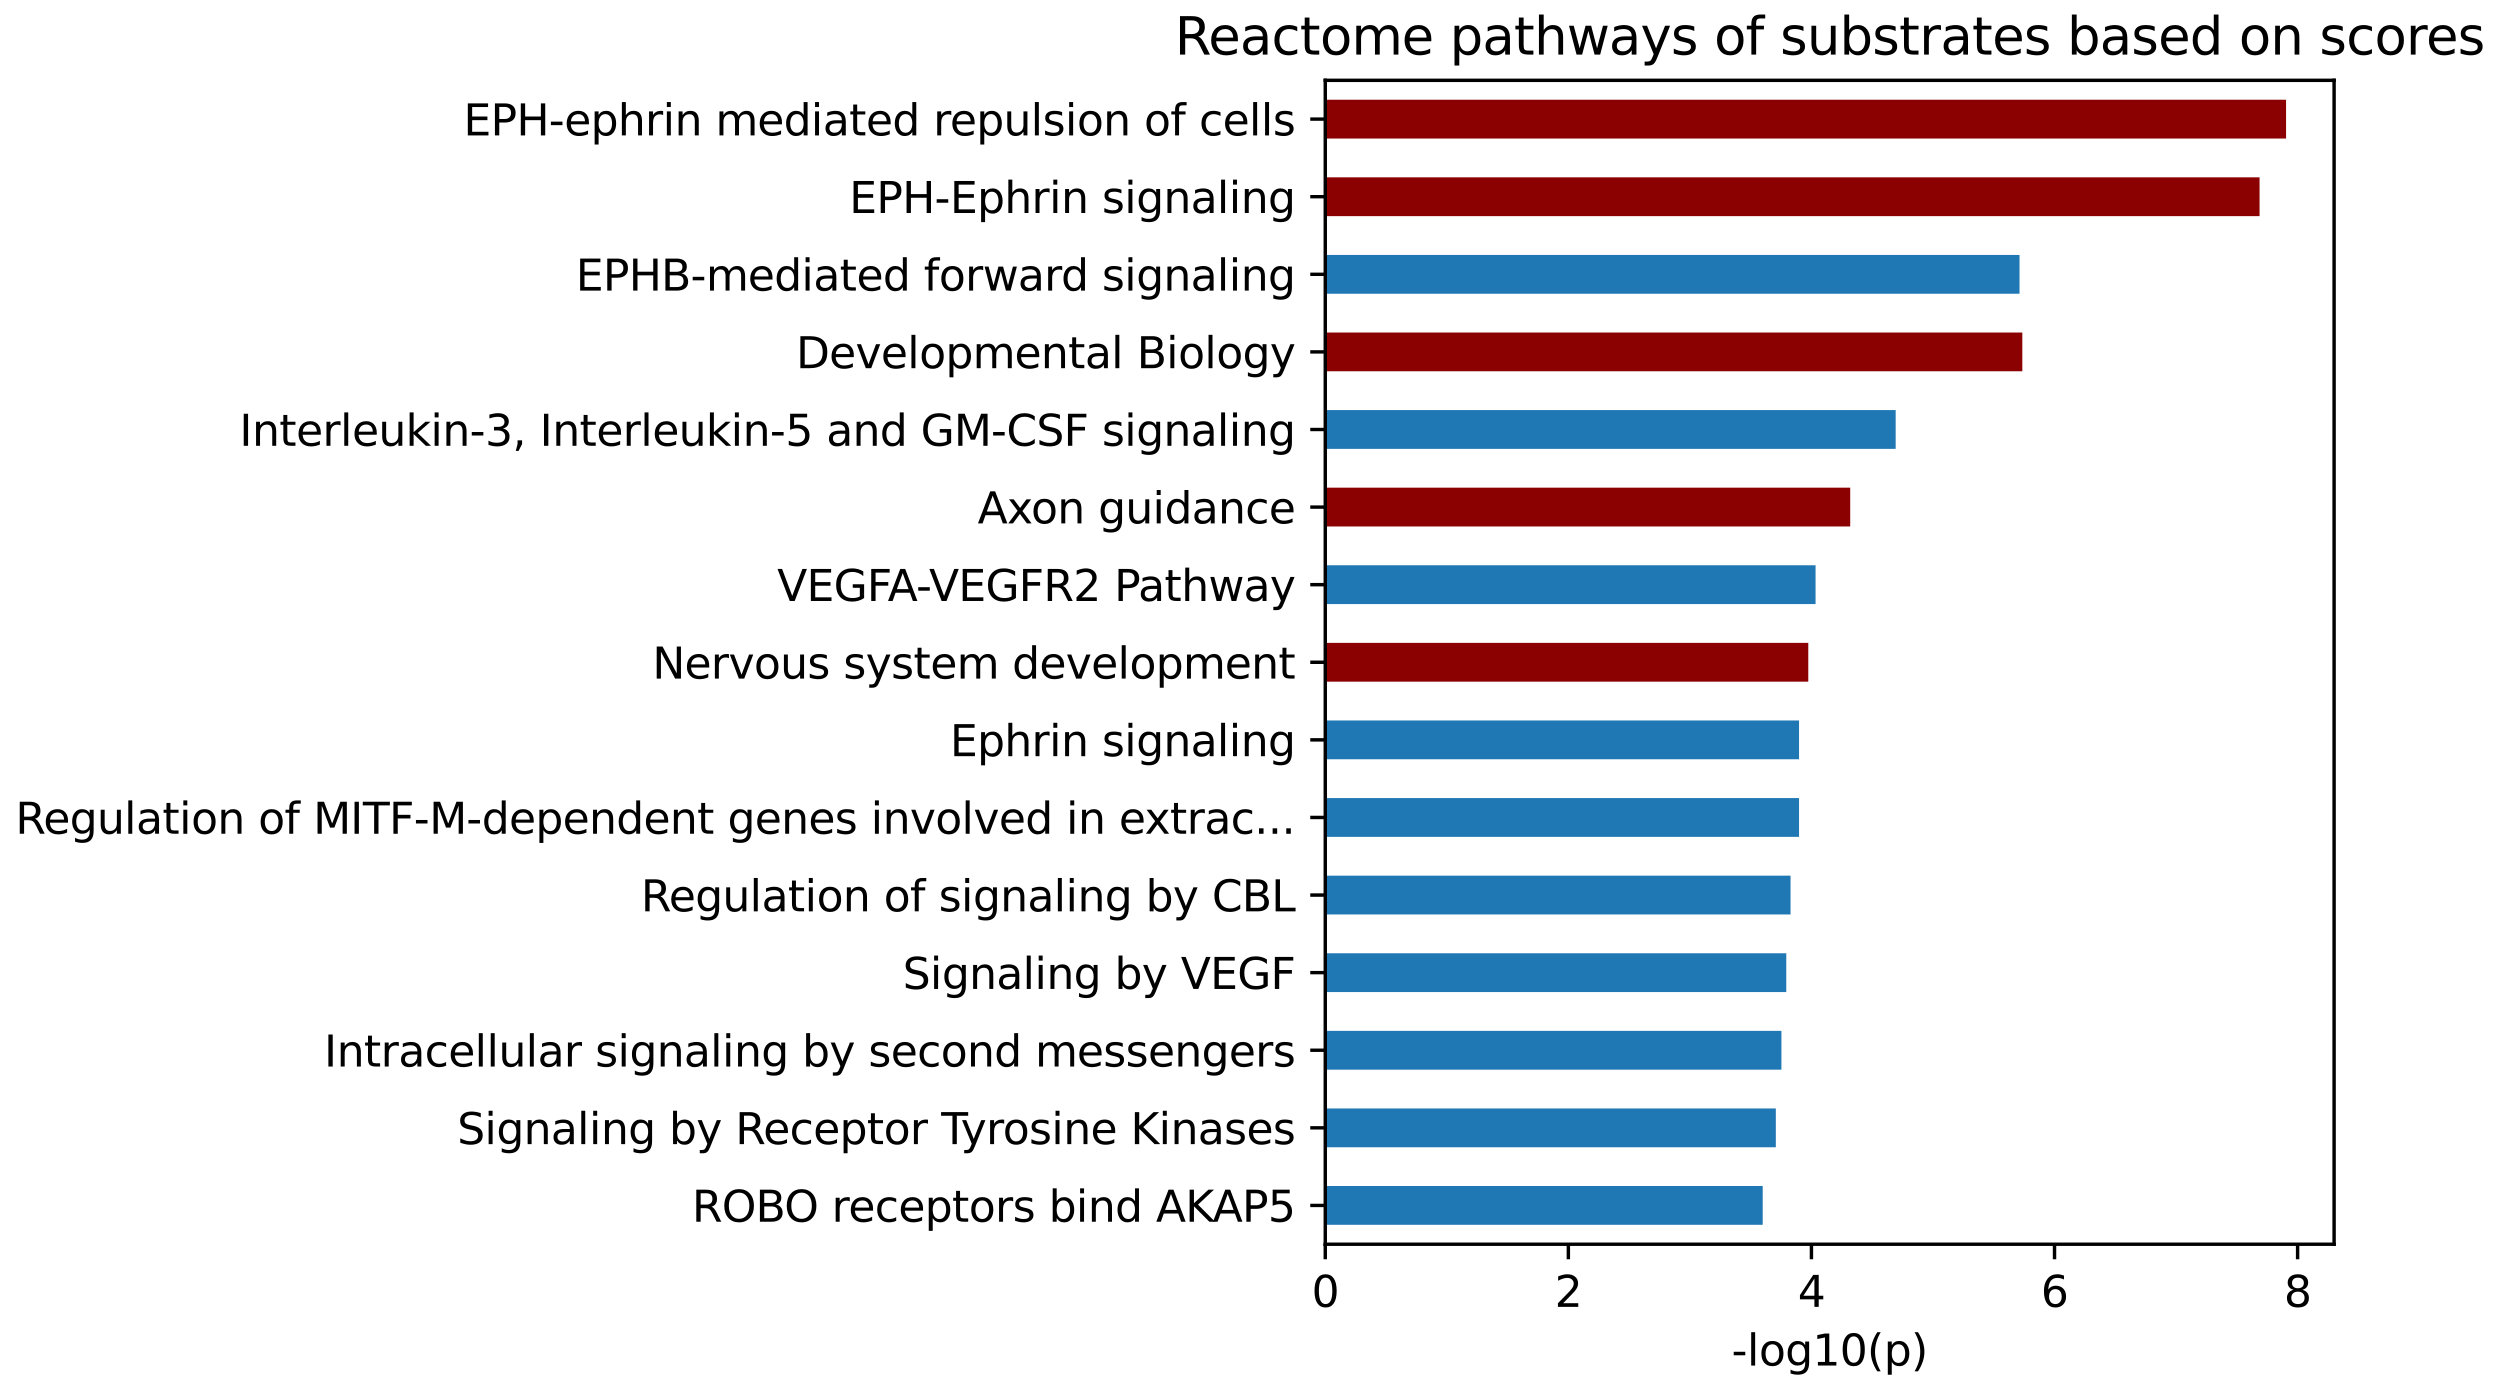 <?xml version="1.0" encoding="utf-8" standalone="no"?>
<!DOCTYPE svg PUBLIC "-//W3C//DTD SVG 1.1//EN"
  "http://www.w3.org/Graphics/SVG/1.1/DTD/svg11.dtd">
<svg xmlns:xlink="http://www.w3.org/1999/xlink" width="582.607pt" height="323.914pt" viewBox="0 0 582.607 323.914" xmlns="http://www.w3.org/2000/svg" version="1.1">
 <defs>
  <style type="text/css">*{stroke-linejoin: round; stroke-linecap: butt}</style>
 </defs>
 <g id="figure_1">
  <g id="patch_1">
   <path d="M 0 323.914 
L 582.607 323.914 
L 582.607 0 
L 0 0 
L 0 323.914 
z
" style="fill: none"/>
  </g>
  <g id="axes_1">
   <g id="patch_2">
    <path d="M 308.845 289.958 
L 543.945 289.958 
L 543.945 18.718 
L 308.845 18.718 
L 308.845 289.958 
z
" style="fill: none"/>
   </g>
   <g id="patch_3">
    <path d="M 308.845 285.437 
L 410.785 285.437 
L 410.785 276.396 
L 308.845 276.396 
z
" clip-path="url(#p0fbd943c97)" style="fill: #1f77b4"/>
   </g>
   <g id="patch_4">
    <path d="M 308.845 267.355 
L 413.844 267.355 
L 413.844 258.313 
L 308.845 258.313 
z
" clip-path="url(#p0fbd943c97)" style="fill: #1f77b4"/>
   </g>
   <g id="patch_5">
    <path d="M 308.845 249.272 
L 415.147 249.272 
L 415.147 240.231 
L 308.845 240.231 
z
" clip-path="url(#p0fbd943c97)" style="fill: #1f77b4"/>
   </g>
   <g id="patch_6">
    <path d="M 308.845 231.189 
L 416.28 231.189 
L 416.28 222.148 
L 308.845 222.148 
z
" clip-path="url(#p0fbd943c97)" style="fill: #1f77b4"/>
   </g>
   <g id="patch_7">
    <path d="M 308.845 213.107 
L 417.271 213.107 
L 417.271 204.065 
L 308.845 204.065 
z
" clip-path="url(#p0fbd943c97)" style="fill: #1f77b4"/>
   </g>
   <g id="patch_8">
    <path d="M 308.845 195.024 
L 419.254 195.024 
L 419.254 185.983 
L 308.845 185.983 
z
" clip-path="url(#p0fbd943c97)" style="fill: #1f77b4"/>
   </g>
   <g id="patch_9">
    <path d="M 308.845 176.941 
L 419.254 176.941 
L 419.254 167.9 
L 308.845 167.9 
z
" clip-path="url(#p0fbd943c97)" style="fill: #1f77b4"/>
   </g>
   <g id="patch_10">
    <path d="M 308.845 158.859 
L 421.407 158.859 
L 421.407 149.817 
L 308.845 149.817 
z
" clip-path="url(#p0fbd943c97)" style="fill: #8b0000"/>
   </g>
   <g id="patch_11">
    <path d="M 308.845 140.776 
L 423.106 140.776 
L 423.106 131.735 
L 308.845 131.735 
z
" clip-path="url(#p0fbd943c97)" style="fill: #1f77b4"/>
   </g>
   <g id="patch_12">
    <path d="M 308.845 122.693 
L 431.179 122.693 
L 431.179 113.652 
L 308.845 113.652 
z
" clip-path="url(#p0fbd943c97)" style="fill: #8b0000"/>
   </g>
   <g id="patch_13">
    <path d="M 308.845 104.611 
L 441.772 104.611 
L 441.772 95.569 
L 308.845 95.569 
z
" clip-path="url(#p0fbd943c97)" style="fill: #1f77b4"/>
   </g>
   <g id="patch_14">
    <path d="M 308.845 86.528 
L 471.286 86.528 
L 471.286 77.487 
L 308.845 77.487 
z
" clip-path="url(#p0fbd943c97)" style="fill: #8b0000"/>
   </g>
   <g id="patch_15">
    <path d="M 308.845 68.445 
L 470.635 68.445 
L 470.635 59.404 
L 308.845 59.404 
z
" clip-path="url(#p0fbd943c97)" style="fill: #1f77b4"/>
   </g>
   <g id="patch_16">
    <path d="M 308.845 50.363 
L 526.575 50.363 
L 526.575 41.321 
L 308.845 41.321 
z
" clip-path="url(#p0fbd943c97)" style="fill: #8b0000"/>
   </g>
   <g id="patch_17">
    <path d="M 308.845 32.28 
L 532.75 32.28 
L 532.75 23.239 
L 308.845 23.239 
z
" clip-path="url(#p0fbd943c97)" style="fill: #8b0000"/>
   </g>
   <g id="matplotlib.axis_1">
    <g id="xtick_1">
     <g id="line2d_1">
      <defs>
       <path id="m8c24658843" d="M 0 0 
L 0 3.5 
" style="stroke: #000000; stroke-width: 0.8"/>
      </defs>
      <g>
       <use xlink:href="#m8c24658843" x="308.845" y="289.958" style="stroke: #000000; stroke-width: 0.8"/>
      </g>
     </g>
     <g id="text_1">
      <!-- 0 -->
      <g transform="translate(305.664 304.557) scale(0.1 -0.1)">
       <defs>
        <path id="DejaVuSans-30" d="M 2034 4250 
Q 1547 4250 1301 3770 
Q 1056 3291 1056 2328 
Q 1056 1369 1301 889 
Q 1547 409 2034 409 
Q 2525 409 2770 889 
Q 3016 1369 3016 2328 
Q 3016 3291 2770 3770 
Q 2525 4250 2034 4250 
z
M 2034 4750 
Q 2819 4750 3233 4129 
Q 3647 3509 3647 2328 
Q 3647 1150 3233 529 
Q 2819 -91 2034 -91 
Q 1250 -91 836 529 
Q 422 1150 422 2328 
Q 422 3509 836 4129 
Q 1250 4750 2034 4750 
z
" transform="scale(0.016)"/>
       </defs>
       <use xlink:href="#DejaVuSans-30"/>
      </g>
     </g>
    </g>
    <g id="xtick_2">
     <g id="line2d_2">
      <g>
       <use xlink:href="#m8c24658843" x="365.494" y="289.958" style="stroke: #000000; stroke-width: 0.8"/>
      </g>
     </g>
     <g id="text_2">
      <!-- 2 -->
      <g transform="translate(362.313 304.557) scale(0.1 -0.1)">
       <defs>
        <path id="DejaVuSans-32" d="M 1228 531 
L 3431 531 
L 3431 0 
L 469 0 
L 469 531 
Q 828 903 1448 1529 
Q 2069 2156 2228 2338 
Q 2531 2678 2651 2914 
Q 2772 3150 2772 3378 
Q 2772 3750 2511 3984 
Q 2250 4219 1831 4219 
Q 1534 4219 1204 4116 
Q 875 4013 500 3803 
L 500 4441 
Q 881 4594 1212 4672 
Q 1544 4750 1819 4750 
Q 2544 4750 2975 4387 
Q 3406 4025 3406 3419 
Q 3406 3131 3298 2873 
Q 3191 2616 2906 2266 
Q 2828 2175 2409 1742 
Q 1991 1309 1228 531 
z
" transform="scale(0.016)"/>
       </defs>
       <use xlink:href="#DejaVuSans-32"/>
      </g>
     </g>
    </g>
    <g id="xtick_3">
     <g id="line2d_3">
      <g>
       <use xlink:href="#m8c24658843" x="422.143" y="289.958" style="stroke: #000000; stroke-width: 0.8"/>
      </g>
     </g>
     <g id="text_3">
      <!-- 4 -->
      <g transform="translate(418.962 304.557) scale(0.1 -0.1)">
       <defs>
        <path id="DejaVuSans-34" d="M 2419 4116 
L 825 1625 
L 2419 1625 
L 2419 4116 
z
M 2253 4666 
L 3047 4666 
L 3047 1625 
L 3713 1625 
L 3713 1100 
L 3047 1100 
L 3047 0 
L 2419 0 
L 2419 1100 
L 313 1100 
L 313 1709 
L 2253 4666 
z
" transform="scale(0.016)"/>
       </defs>
       <use xlink:href="#DejaVuSans-34"/>
      </g>
     </g>
    </g>
    <g id="xtick_4">
     <g id="line2d_4">
      <g>
       <use xlink:href="#m8c24658843" x="478.792" y="289.958" style="stroke: #000000; stroke-width: 0.8"/>
      </g>
     </g>
     <g id="text_4">
      <!-- 6 -->
      <g transform="translate(475.611 304.557) scale(0.1 -0.1)">
       <defs>
        <path id="DejaVuSans-36" d="M 2113 2584 
Q 1688 2584 1439 2293 
Q 1191 2003 1191 1497 
Q 1191 994 1439 701 
Q 1688 409 2113 409 
Q 2538 409 2786 701 
Q 3034 994 3034 1497 
Q 3034 2003 2786 2293 
Q 2538 2584 2113 2584 
z
M 3366 4563 
L 3366 3988 
Q 3128 4100 2886 4159 
Q 2644 4219 2406 4219 
Q 1781 4219 1451 3797 
Q 1122 3375 1075 2522 
Q 1259 2794 1537 2939 
Q 1816 3084 2150 3084 
Q 2853 3084 3261 2657 
Q 3669 2231 3669 1497 
Q 3669 778 3244 343 
Q 2819 -91 2113 -91 
Q 1303 -91 875 529 
Q 447 1150 447 2328 
Q 447 3434 972 4092 
Q 1497 4750 2381 4750 
Q 2619 4750 2861 4703 
Q 3103 4656 3366 4563 
z
" transform="scale(0.016)"/>
       </defs>
       <use xlink:href="#DejaVuSans-36"/>
      </g>
     </g>
    </g>
    <g id="xtick_5">
     <g id="line2d_5">
      <g>
       <use xlink:href="#m8c24658843" x="535.441" y="289.958" style="stroke: #000000; stroke-width: 0.8"/>
      </g>
     </g>
     <g id="text_5">
      <!-- 8 -->
      <g transform="translate(532.26 304.557) scale(0.1 -0.1)">
       <defs>
        <path id="DejaVuSans-38" d="M 2034 2216 
Q 1584 2216 1326 1975 
Q 1069 1734 1069 1313 
Q 1069 891 1326 650 
Q 1584 409 2034 409 
Q 2484 409 2743 651 
Q 3003 894 3003 1313 
Q 3003 1734 2745 1975 
Q 2488 2216 2034 2216 
z
M 1403 2484 
Q 997 2584 770 2862 
Q 544 3141 544 3541 
Q 544 4100 942 4425 
Q 1341 4750 2034 4750 
Q 2731 4750 3128 4425 
Q 3525 4100 3525 3541 
Q 3525 3141 3298 2862 
Q 3072 2584 2669 2484 
Q 3125 2378 3379 2068 
Q 3634 1759 3634 1313 
Q 3634 634 3220 271 
Q 2806 -91 2034 -91 
Q 1263 -91 848 271 
Q 434 634 434 1313 
Q 434 1759 690 2068 
Q 947 2378 1403 2484 
z
M 1172 3481 
Q 1172 3119 1398 2916 
Q 1625 2713 2034 2713 
Q 2441 2713 2670 2916 
Q 2900 3119 2900 3481 
Q 2900 3844 2670 4047 
Q 2441 4250 2034 4250 
Q 1625 4250 1398 4047 
Q 1172 3844 1172 3481 
z
" transform="scale(0.016)"/>
       </defs>
       <use xlink:href="#DejaVuSans-38"/>
      </g>
     </g>
    </g>
    <g id="text_6">
     <!-- -log10(p) -->
     <g transform="translate(403.53 318.235) scale(0.1 -0.1)">
      <defs>
       <path id="DejaVuSans-2d" d="M 313 2009 
L 1997 2009 
L 1997 1497 
L 313 1497 
L 313 2009 
z
" transform="scale(0.016)"/>
       <path id="DejaVuSans-6c" d="M 603 4863 
L 1178 4863 
L 1178 0 
L 603 0 
L 603 4863 
z
" transform="scale(0.016)"/>
       <path id="DejaVuSans-6f" d="M 1959 3097 
Q 1497 3097 1228 2736 
Q 959 2375 959 1747 
Q 959 1119 1226 758 
Q 1494 397 1959 397 
Q 2419 397 2687 759 
Q 2956 1122 2956 1747 
Q 2956 2369 2687 2733 
Q 2419 3097 1959 3097 
z
M 1959 3584 
Q 2709 3584 3137 3096 
Q 3566 2609 3566 1747 
Q 3566 888 3137 398 
Q 2709 -91 1959 -91 
Q 1206 -91 779 398 
Q 353 888 353 1747 
Q 353 2609 779 3096 
Q 1206 3584 1959 3584 
z
" transform="scale(0.016)"/>
       <path id="DejaVuSans-67" d="M 2906 1791 
Q 2906 2416 2648 2759 
Q 2391 3103 1925 3103 
Q 1463 3103 1205 2759 
Q 947 2416 947 1791 
Q 947 1169 1205 825 
Q 1463 481 1925 481 
Q 2391 481 2648 825 
Q 2906 1169 2906 1791 
z
M 3481 434 
Q 3481 -459 3084 -895 
Q 2688 -1331 1869 -1331 
Q 1566 -1331 1297 -1286 
Q 1028 -1241 775 -1147 
L 775 -588 
Q 1028 -725 1275 -790 
Q 1522 -856 1778 -856 
Q 2344 -856 2625 -561 
Q 2906 -266 2906 331 
L 2906 616 
Q 2728 306 2450 153 
Q 2172 0 1784 0 
Q 1141 0 747 490 
Q 353 981 353 1791 
Q 353 2603 747 3093 
Q 1141 3584 1784 3584 
Q 2172 3584 2450 3431 
Q 2728 3278 2906 2969 
L 2906 3500 
L 3481 3500 
L 3481 434 
z
" transform="scale(0.016)"/>
       <path id="DejaVuSans-31" d="M 794 531 
L 1825 531 
L 1825 4091 
L 703 3866 
L 703 4441 
L 1819 4666 
L 2450 4666 
L 2450 531 
L 3481 531 
L 3481 0 
L 794 0 
L 794 531 
z
" transform="scale(0.016)"/>
       <path id="DejaVuSans-28" d="M 1984 4856 
Q 1566 4138 1362 3434 
Q 1159 2731 1159 2009 
Q 1159 1288 1364 580 
Q 1569 -128 1984 -844 
L 1484 -844 
Q 1016 -109 783 600 
Q 550 1309 550 2009 
Q 550 2706 781 3412 
Q 1013 4119 1484 4856 
L 1984 4856 
z
" transform="scale(0.016)"/>
       <path id="DejaVuSans-70" d="M 1159 525 
L 1159 -1331 
L 581 -1331 
L 581 3500 
L 1159 3500 
L 1159 2969 
Q 1341 3281 1617 3432 
Q 1894 3584 2278 3584 
Q 2916 3584 3314 3078 
Q 3713 2572 3713 1747 
Q 3713 922 3314 415 
Q 2916 -91 2278 -91 
Q 1894 -91 1617 61 
Q 1341 213 1159 525 
z
M 3116 1747 
Q 3116 2381 2855 2742 
Q 2594 3103 2138 3103 
Q 1681 3103 1420 2742 
Q 1159 2381 1159 1747 
Q 1159 1113 1420 752 
Q 1681 391 2138 391 
Q 2594 391 2855 752 
Q 3116 1113 3116 1747 
z
" transform="scale(0.016)"/>
       <path id="DejaVuSans-29" d="M 513 4856 
L 1013 4856 
Q 1481 4119 1714 3412 
Q 1947 2706 1947 2009 
Q 1947 1309 1714 600 
Q 1481 -109 1013 -844 
L 513 -844 
Q 928 -128 1133 580 
Q 1338 1288 1338 2009 
Q 1338 2731 1133 3434 
Q 928 4138 513 4856 
z
" transform="scale(0.016)"/>
      </defs>
      <use xlink:href="#DejaVuSans-2d"/>
      <use xlink:href="#DejaVuSans-6c" transform="translate(36.084 0)"/>
      <use xlink:href="#DejaVuSans-6f" transform="translate(63.867 0)"/>
      <use xlink:href="#DejaVuSans-67" transform="translate(125.049 0)"/>
      <use xlink:href="#DejaVuSans-31" transform="translate(188.525 0)"/>
      <use xlink:href="#DejaVuSans-30" transform="translate(252.148 0)"/>
      <use xlink:href="#DejaVuSans-28" transform="translate(315.771 0)"/>
      <use xlink:href="#DejaVuSans-70" transform="translate(354.785 0)"/>
      <use xlink:href="#DejaVuSans-29" transform="translate(418.262 0)"/>
     </g>
    </g>
   </g>
   <g id="matplotlib.axis_2">
    <g id="ytick_1">
     <g id="line2d_6">
      <defs>
       <path id="mbedc4cd92b" d="M 0 0 
L -3.5 0 
" style="stroke: #000000; stroke-width: 0.8"/>
      </defs>
      <g>
       <use xlink:href="#mbedc4cd92b" x="308.845" y="280.917" style="stroke: #000000; stroke-width: 0.8"/>
      </g>
     </g>
     <g id="text_7">
      <!-- ROBO receptors bind AKAP5 -->
      <g transform="translate(161.266 284.716) scale(0.1 -0.1)">
       <defs>
        <path id="DejaVuSans-52" d="M 2841 2188 
Q 3044 2119 3236 1894 
Q 3428 1669 3622 1275 
L 4263 0 
L 3584 0 
L 2988 1197 
Q 2756 1666 2539 1819 
Q 2322 1972 1947 1972 
L 1259 1972 
L 1259 0 
L 628 0 
L 628 4666 
L 2053 4666 
Q 2853 4666 3247 4331 
Q 3641 3997 3641 3322 
Q 3641 2881 3436 2590 
Q 3231 2300 2841 2188 
z
M 1259 4147 
L 1259 2491 
L 2053 2491 
Q 2509 2491 2742 2702 
Q 2975 2913 2975 3322 
Q 2975 3731 2742 3939 
Q 2509 4147 2053 4147 
L 1259 4147 
z
" transform="scale(0.016)"/>
        <path id="DejaVuSans-4f" d="M 2522 4238 
Q 1834 4238 1429 3725 
Q 1025 3213 1025 2328 
Q 1025 1447 1429 934 
Q 1834 422 2522 422 
Q 3209 422 3611 934 
Q 4013 1447 4013 2328 
Q 4013 3213 3611 3725 
Q 3209 4238 2522 4238 
z
M 2522 4750 
Q 3503 4750 4090 4092 
Q 4678 3434 4678 2328 
Q 4678 1225 4090 567 
Q 3503 -91 2522 -91 
Q 1538 -91 948 565 
Q 359 1222 359 2328 
Q 359 3434 948 4092 
Q 1538 4750 2522 4750 
z
" transform="scale(0.016)"/>
        <path id="DejaVuSans-42" d="M 1259 2228 
L 1259 519 
L 2272 519 
Q 2781 519 3026 730 
Q 3272 941 3272 1375 
Q 3272 1813 3026 2020 
Q 2781 2228 2272 2228 
L 1259 2228 
z
M 1259 4147 
L 1259 2741 
L 2194 2741 
Q 2656 2741 2882 2914 
Q 3109 3088 3109 3444 
Q 3109 3797 2882 3972 
Q 2656 4147 2194 4147 
L 1259 4147 
z
M 628 4666 
L 2241 4666 
Q 2963 4666 3353 4366 
Q 3744 4066 3744 3513 
Q 3744 3084 3544 2831 
Q 3344 2578 2956 2516 
Q 3422 2416 3680 2098 
Q 3938 1781 3938 1306 
Q 3938 681 3513 340 
Q 3088 0 2303 0 
L 628 0 
L 628 4666 
z
" transform="scale(0.016)"/>
        <path id="DejaVuSans-20" transform="scale(0.016)"/>
        <path id="DejaVuSans-72" d="M 2631 2963 
Q 2534 3019 2420 3045 
Q 2306 3072 2169 3072 
Q 1681 3072 1420 2755 
Q 1159 2438 1159 1844 
L 1159 0 
L 581 0 
L 581 3500 
L 1159 3500 
L 1159 2956 
Q 1341 3275 1631 3429 
Q 1922 3584 2338 3584 
Q 2397 3584 2469 3576 
Q 2541 3569 2628 3553 
L 2631 2963 
z
" transform="scale(0.016)"/>
        <path id="DejaVuSans-65" d="M 3597 1894 
L 3597 1613 
L 953 1613 
Q 991 1019 1311 708 
Q 1631 397 2203 397 
Q 2534 397 2845 478 
Q 3156 559 3463 722 
L 3463 178 
Q 3153 47 2828 -22 
Q 2503 -91 2169 -91 
Q 1331 -91 842 396 
Q 353 884 353 1716 
Q 353 2575 817 3079 
Q 1281 3584 2069 3584 
Q 2775 3584 3186 3129 
Q 3597 2675 3597 1894 
z
M 3022 2063 
Q 3016 2534 2758 2815 
Q 2500 3097 2075 3097 
Q 1594 3097 1305 2825 
Q 1016 2553 972 2059 
L 3022 2063 
z
" transform="scale(0.016)"/>
        <path id="DejaVuSans-63" d="M 3122 3366 
L 3122 2828 
Q 2878 2963 2633 3030 
Q 2388 3097 2138 3097 
Q 1578 3097 1268 2742 
Q 959 2388 959 1747 
Q 959 1106 1268 751 
Q 1578 397 2138 397 
Q 2388 397 2633 464 
Q 2878 531 3122 666 
L 3122 134 
Q 2881 22 2623 -34 
Q 2366 -91 2075 -91 
Q 1284 -91 818 406 
Q 353 903 353 1747 
Q 353 2603 823 3093 
Q 1294 3584 2113 3584 
Q 2378 3584 2631 3529 
Q 2884 3475 3122 3366 
z
" transform="scale(0.016)"/>
        <path id="DejaVuSans-74" d="M 1172 4494 
L 1172 3500 
L 2356 3500 
L 2356 3053 
L 1172 3053 
L 1172 1153 
Q 1172 725 1289 603 
Q 1406 481 1766 481 
L 2356 481 
L 2356 0 
L 1766 0 
Q 1100 0 847 248 
Q 594 497 594 1153 
L 594 3053 
L 172 3053 
L 172 3500 
L 594 3500 
L 594 4494 
L 1172 4494 
z
" transform="scale(0.016)"/>
        <path id="DejaVuSans-73" d="M 2834 3397 
L 2834 2853 
Q 2591 2978 2328 3040 
Q 2066 3103 1784 3103 
Q 1356 3103 1142 2972 
Q 928 2841 928 2578 
Q 928 2378 1081 2264 
Q 1234 2150 1697 2047 
L 1894 2003 
Q 2506 1872 2764 1633 
Q 3022 1394 3022 966 
Q 3022 478 2636 193 
Q 2250 -91 1575 -91 
Q 1294 -91 989 -36 
Q 684 19 347 128 
L 347 722 
Q 666 556 975 473 
Q 1284 391 1588 391 
Q 1994 391 2212 530 
Q 2431 669 2431 922 
Q 2431 1156 2273 1281 
Q 2116 1406 1581 1522 
L 1381 1569 
Q 847 1681 609 1914 
Q 372 2147 372 2553 
Q 372 3047 722 3315 
Q 1072 3584 1716 3584 
Q 2034 3584 2315 3537 
Q 2597 3491 2834 3397 
z
" transform="scale(0.016)"/>
        <path id="DejaVuSans-62" d="M 3116 1747 
Q 3116 2381 2855 2742 
Q 2594 3103 2138 3103 
Q 1681 3103 1420 2742 
Q 1159 2381 1159 1747 
Q 1159 1113 1420 752 
Q 1681 391 2138 391 
Q 2594 391 2855 752 
Q 3116 1113 3116 1747 
z
M 1159 2969 
Q 1341 3281 1617 3432 
Q 1894 3584 2278 3584 
Q 2916 3584 3314 3078 
Q 3713 2572 3713 1747 
Q 3713 922 3314 415 
Q 2916 -91 2278 -91 
Q 1894 -91 1617 61 
Q 1341 213 1159 525 
L 1159 0 
L 581 0 
L 581 4863 
L 1159 4863 
L 1159 2969 
z
" transform="scale(0.016)"/>
        <path id="DejaVuSans-69" d="M 603 3500 
L 1178 3500 
L 1178 0 
L 603 0 
L 603 3500 
z
M 603 4863 
L 1178 4863 
L 1178 4134 
L 603 4134 
L 603 4863 
z
" transform="scale(0.016)"/>
        <path id="DejaVuSans-6e" d="M 3513 2113 
L 3513 0 
L 2938 0 
L 2938 2094 
Q 2938 2591 2744 2837 
Q 2550 3084 2163 3084 
Q 1697 3084 1428 2787 
Q 1159 2491 1159 1978 
L 1159 0 
L 581 0 
L 581 3500 
L 1159 3500 
L 1159 2956 
Q 1366 3272 1645 3428 
Q 1925 3584 2291 3584 
Q 2894 3584 3203 3211 
Q 3513 2838 3513 2113 
z
" transform="scale(0.016)"/>
        <path id="DejaVuSans-64" d="M 2906 2969 
L 2906 4863 
L 3481 4863 
L 3481 0 
L 2906 0 
L 2906 525 
Q 2725 213 2448 61 
Q 2172 -91 1784 -91 
Q 1150 -91 751 415 
Q 353 922 353 1747 
Q 353 2572 751 3078 
Q 1150 3584 1784 3584 
Q 2172 3584 2448 3432 
Q 2725 3281 2906 2969 
z
M 947 1747 
Q 947 1113 1208 752 
Q 1469 391 1925 391 
Q 2381 391 2643 752 
Q 2906 1113 2906 1747 
Q 2906 2381 2643 2742 
Q 2381 3103 1925 3103 
Q 1469 3103 1208 2742 
Q 947 2381 947 1747 
z
" transform="scale(0.016)"/>
        <path id="DejaVuSans-41" d="M 2188 4044 
L 1331 1722 
L 3047 1722 
L 2188 4044 
z
M 1831 4666 
L 2547 4666 
L 4325 0 
L 3669 0 
L 3244 1197 
L 1141 1197 
L 716 0 
L 50 0 
L 1831 4666 
z
" transform="scale(0.016)"/>
        <path id="DejaVuSans-4b" d="M 628 4666 
L 1259 4666 
L 1259 2694 
L 3353 4666 
L 4166 4666 
L 1850 2491 
L 4331 0 
L 3500 0 
L 1259 2247 
L 1259 0 
L 628 0 
L 628 4666 
z
" transform="scale(0.016)"/>
        <path id="DejaVuSans-50" d="M 1259 4147 
L 1259 2394 
L 2053 2394 
Q 2494 2394 2734 2622 
Q 2975 2850 2975 3272 
Q 2975 3691 2734 3919 
Q 2494 4147 2053 4147 
L 1259 4147 
z
M 628 4666 
L 2053 4666 
Q 2838 4666 3239 4311 
Q 3641 3956 3641 3272 
Q 3641 2581 3239 2228 
Q 2838 1875 2053 1875 
L 1259 1875 
L 1259 0 
L 628 0 
L 628 4666 
z
" transform="scale(0.016)"/>
        <path id="DejaVuSans-35" d="M 691 4666 
L 3169 4666 
L 3169 4134 
L 1269 4134 
L 1269 2991 
Q 1406 3038 1543 3061 
Q 1681 3084 1819 3084 
Q 2600 3084 3056 2656 
Q 3513 2228 3513 1497 
Q 3513 744 3044 326 
Q 2575 -91 1722 -91 
Q 1428 -91 1123 -41 
Q 819 9 494 109 
L 494 744 
Q 775 591 1075 516 
Q 1375 441 1709 441 
Q 2250 441 2565 725 
Q 2881 1009 2881 1497 
Q 2881 1984 2565 2268 
Q 2250 2553 1709 2553 
Q 1456 2553 1204 2497 
Q 953 2441 691 2322 
L 691 4666 
z
" transform="scale(0.016)"/>
       </defs>
       <use xlink:href="#DejaVuSans-52"/>
       <use xlink:href="#DejaVuSans-4f" transform="translate(69.482 0)"/>
       <use xlink:href="#DejaVuSans-42" transform="translate(148.193 0)"/>
       <use xlink:href="#DejaVuSans-4f" transform="translate(215.047 0)"/>
       <use xlink:href="#DejaVuSans-20" transform="translate(293.758 0)"/>
       <use xlink:href="#DejaVuSans-72" transform="translate(325.545 0)"/>
       <use xlink:href="#DejaVuSans-65" transform="translate(364.408 0)"/>
       <use xlink:href="#DejaVuSans-63" transform="translate(425.932 0)"/>
       <use xlink:href="#DejaVuSans-65" transform="translate(480.912 0)"/>
       <use xlink:href="#DejaVuSans-70" transform="translate(542.436 0)"/>
       <use xlink:href="#DejaVuSans-74" transform="translate(605.912 0)"/>
       <use xlink:href="#DejaVuSans-6f" transform="translate(645.121 0)"/>
       <use xlink:href="#DejaVuSans-72" transform="translate(706.303 0)"/>
       <use xlink:href="#DejaVuSans-73" transform="translate(747.416 0)"/>
       <use xlink:href="#DejaVuSans-20" transform="translate(799.516 0)"/>
       <use xlink:href="#DejaVuSans-62" transform="translate(831.303 0)"/>
       <use xlink:href="#DejaVuSans-69" transform="translate(894.779 0)"/>
       <use xlink:href="#DejaVuSans-6e" transform="translate(922.562 0)"/>
       <use xlink:href="#DejaVuSans-64" transform="translate(985.941 0)"/>
       <use xlink:href="#DejaVuSans-20" transform="translate(1049.418 0)"/>
       <use xlink:href="#DejaVuSans-41" transform="translate(1081.205 0)"/>
       <use xlink:href="#DejaVuSans-4b" transform="translate(1149.613 0)"/>
       <use xlink:href="#DejaVuSans-41" transform="translate(1213.439 0)"/>
       <use xlink:href="#DejaVuSans-50" transform="translate(1281.848 0)"/>
       <use xlink:href="#DejaVuSans-35" transform="translate(1342.15 0)"/>
      </g>
     </g>
    </g>
    <g id="ytick_2">
     <g id="line2d_7">
      <g>
       <use xlink:href="#mbedc4cd92b" x="308.845" y="262.834" style="stroke: #000000; stroke-width: 0.8"/>
      </g>
     </g>
     <g id="text_8">
      <!-- Signaling by Receptor Tyrosine Kinases -->
      <g transform="translate(106.561 266.633) scale(0.1 -0.1)">
       <defs>
        <path id="DejaVuSans-53" d="M 3425 4513 
L 3425 3897 
Q 3066 4069 2747 4153 
Q 2428 4238 2131 4238 
Q 1616 4238 1336 4038 
Q 1056 3838 1056 3469 
Q 1056 3159 1242 3001 
Q 1428 2844 1947 2747 
L 2328 2669 
Q 3034 2534 3370 2195 
Q 3706 1856 3706 1288 
Q 3706 609 3251 259 
Q 2797 -91 1919 -91 
Q 1588 -91 1214 -16 
Q 841 59 441 206 
L 441 856 
Q 825 641 1194 531 
Q 1563 422 1919 422 
Q 2459 422 2753 634 
Q 3047 847 3047 1241 
Q 3047 1584 2836 1778 
Q 2625 1972 2144 2069 
L 1759 2144 
Q 1053 2284 737 2584 
Q 422 2884 422 3419 
Q 422 4038 858 4394 
Q 1294 4750 2059 4750 
Q 2388 4750 2728 4690 
Q 3069 4631 3425 4513 
z
" transform="scale(0.016)"/>
        <path id="DejaVuSans-61" d="M 2194 1759 
Q 1497 1759 1228 1600 
Q 959 1441 959 1056 
Q 959 750 1161 570 
Q 1363 391 1709 391 
Q 2188 391 2477 730 
Q 2766 1069 2766 1631 
L 2766 1759 
L 2194 1759 
z
M 3341 1997 
L 3341 0 
L 2766 0 
L 2766 531 
Q 2569 213 2275 61 
Q 1981 -91 1556 -91 
Q 1019 -91 701 211 
Q 384 513 384 1019 
Q 384 1609 779 1909 
Q 1175 2209 1959 2209 
L 2766 2209 
L 2766 2266 
Q 2766 2663 2505 2880 
Q 2244 3097 1772 3097 
Q 1472 3097 1187 3025 
Q 903 2953 641 2809 
L 641 3341 
Q 956 3463 1253 3523 
Q 1550 3584 1831 3584 
Q 2591 3584 2966 3190 
Q 3341 2797 3341 1997 
z
" transform="scale(0.016)"/>
        <path id="DejaVuSans-79" d="M 2059 -325 
Q 1816 -950 1584 -1140 
Q 1353 -1331 966 -1331 
L 506 -1331 
L 506 -850 
L 844 -850 
Q 1081 -850 1212 -737 
Q 1344 -625 1503 -206 
L 1606 56 
L 191 3500 
L 800 3500 
L 1894 763 
L 2988 3500 
L 3597 3500 
L 2059 -325 
z
" transform="scale(0.016)"/>
        <path id="DejaVuSans-54" d="M -19 4666 
L 3928 4666 
L 3928 4134 
L 2272 4134 
L 2272 0 
L 1638 0 
L 1638 4134 
L -19 4134 
L -19 4666 
z
" transform="scale(0.016)"/>
       </defs>
       <use xlink:href="#DejaVuSans-53"/>
       <use xlink:href="#DejaVuSans-69" transform="translate(63.477 0)"/>
       <use xlink:href="#DejaVuSans-67" transform="translate(91.26 0)"/>
       <use xlink:href="#DejaVuSans-6e" transform="translate(154.736 0)"/>
       <use xlink:href="#DejaVuSans-61" transform="translate(218.115 0)"/>
       <use xlink:href="#DejaVuSans-6c" transform="translate(279.395 0)"/>
       <use xlink:href="#DejaVuSans-69" transform="translate(307.178 0)"/>
       <use xlink:href="#DejaVuSans-6e" transform="translate(334.961 0)"/>
       <use xlink:href="#DejaVuSans-67" transform="translate(398.34 0)"/>
       <use xlink:href="#DejaVuSans-20" transform="translate(461.816 0)"/>
       <use xlink:href="#DejaVuSans-62" transform="translate(493.604 0)"/>
       <use xlink:href="#DejaVuSans-79" transform="translate(557.08 0)"/>
       <use xlink:href="#DejaVuSans-20" transform="translate(616.26 0)"/>
       <use xlink:href="#DejaVuSans-52" transform="translate(648.047 0)"/>
       <use xlink:href="#DejaVuSans-65" transform="translate(713.029 0)"/>
       <use xlink:href="#DejaVuSans-63" transform="translate(774.553 0)"/>
       <use xlink:href="#DejaVuSans-65" transform="translate(829.533 0)"/>
       <use xlink:href="#DejaVuSans-70" transform="translate(891.057 0)"/>
       <use xlink:href="#DejaVuSans-74" transform="translate(954.533 0)"/>
       <use xlink:href="#DejaVuSans-6f" transform="translate(993.742 0)"/>
       <use xlink:href="#DejaVuSans-72" transform="translate(1054.924 0)"/>
       <use xlink:href="#DejaVuSans-20" transform="translate(1096.037 0)"/>
       <use xlink:href="#DejaVuSans-54" transform="translate(1127.824 0)"/>
       <use xlink:href="#DejaVuSans-79" transform="translate(1173.283 0)"/>
       <use xlink:href="#DejaVuSans-72" transform="translate(1232.463 0)"/>
       <use xlink:href="#DejaVuSans-6f" transform="translate(1271.326 0)"/>
       <use xlink:href="#DejaVuSans-73" transform="translate(1332.508 0)"/>
       <use xlink:href="#DejaVuSans-69" transform="translate(1384.607 0)"/>
       <use xlink:href="#DejaVuSans-6e" transform="translate(1412.391 0)"/>
       <use xlink:href="#DejaVuSans-65" transform="translate(1475.77 0)"/>
       <use xlink:href="#DejaVuSans-20" transform="translate(1537.293 0)"/>
       <use xlink:href="#DejaVuSans-4b" transform="translate(1569.08 0)"/>
       <use xlink:href="#DejaVuSans-69" transform="translate(1634.656 0)"/>
       <use xlink:href="#DejaVuSans-6e" transform="translate(1662.439 0)"/>
       <use xlink:href="#DejaVuSans-61" transform="translate(1725.818 0)"/>
       <use xlink:href="#DejaVuSans-73" transform="translate(1787.098 0)"/>
       <use xlink:href="#DejaVuSans-65" transform="translate(1839.197 0)"/>
       <use xlink:href="#DejaVuSans-73" transform="translate(1900.721 0)"/>
      </g>
     </g>
    </g>
    <g id="ytick_3">
     <g id="line2d_8">
      <g>
       <use xlink:href="#mbedc4cd92b" x="308.845" y="244.751" style="stroke: #000000; stroke-width: 0.8"/>
      </g>
     </g>
     <g id="text_9">
      <!-- Intracellular signaling by second messengers -->
      <g transform="translate(75.522 248.551) scale(0.1 -0.1)">
       <defs>
        <path id="DejaVuSans-49" d="M 628 4666 
L 1259 4666 
L 1259 0 
L 628 0 
L 628 4666 
z
" transform="scale(0.016)"/>
        <path id="DejaVuSans-75" d="M 544 1381 
L 544 3500 
L 1119 3500 
L 1119 1403 
Q 1119 906 1312 657 
Q 1506 409 1894 409 
Q 2359 409 2629 706 
Q 2900 1003 2900 1516 
L 2900 3500 
L 3475 3500 
L 3475 0 
L 2900 0 
L 2900 538 
Q 2691 219 2414 64 
Q 2138 -91 1772 -91 
Q 1169 -91 856 284 
Q 544 659 544 1381 
z
M 1991 3584 
L 1991 3584 
z
" transform="scale(0.016)"/>
        <path id="DejaVuSans-6d" d="M 3328 2828 
Q 3544 3216 3844 3400 
Q 4144 3584 4550 3584 
Q 5097 3584 5394 3201 
Q 5691 2819 5691 2113 
L 5691 0 
L 5113 0 
L 5113 2094 
Q 5113 2597 4934 2840 
Q 4756 3084 4391 3084 
Q 3944 3084 3684 2787 
Q 3425 2491 3425 1978 
L 3425 0 
L 2847 0 
L 2847 2094 
Q 2847 2600 2669 2842 
Q 2491 3084 2119 3084 
Q 1678 3084 1418 2786 
Q 1159 2488 1159 1978 
L 1159 0 
L 581 0 
L 581 3500 
L 1159 3500 
L 1159 2956 
Q 1356 3278 1631 3431 
Q 1906 3584 2284 3584 
Q 2666 3584 2933 3390 
Q 3200 3197 3328 2828 
z
" transform="scale(0.016)"/>
       </defs>
       <use xlink:href="#DejaVuSans-49"/>
       <use xlink:href="#DejaVuSans-6e" transform="translate(29.492 0)"/>
       <use xlink:href="#DejaVuSans-74" transform="translate(92.871 0)"/>
       <use xlink:href="#DejaVuSans-72" transform="translate(132.08 0)"/>
       <use xlink:href="#DejaVuSans-61" transform="translate(173.193 0)"/>
       <use xlink:href="#DejaVuSans-63" transform="translate(234.473 0)"/>
       <use xlink:href="#DejaVuSans-65" transform="translate(289.453 0)"/>
       <use xlink:href="#DejaVuSans-6c" transform="translate(350.977 0)"/>
       <use xlink:href="#DejaVuSans-6c" transform="translate(378.76 0)"/>
       <use xlink:href="#DejaVuSans-75" transform="translate(406.543 0)"/>
       <use xlink:href="#DejaVuSans-6c" transform="translate(469.922 0)"/>
       <use xlink:href="#DejaVuSans-61" transform="translate(497.705 0)"/>
       <use xlink:href="#DejaVuSans-72" transform="translate(558.984 0)"/>
       <use xlink:href="#DejaVuSans-20" transform="translate(600.098 0)"/>
       <use xlink:href="#DejaVuSans-73" transform="translate(631.885 0)"/>
       <use xlink:href="#DejaVuSans-69" transform="translate(683.984 0)"/>
       <use xlink:href="#DejaVuSans-67" transform="translate(711.768 0)"/>
       <use xlink:href="#DejaVuSans-6e" transform="translate(775.244 0)"/>
       <use xlink:href="#DejaVuSans-61" transform="translate(838.623 0)"/>
       <use xlink:href="#DejaVuSans-6c" transform="translate(899.902 0)"/>
       <use xlink:href="#DejaVuSans-69" transform="translate(927.686 0)"/>
       <use xlink:href="#DejaVuSans-6e" transform="translate(955.469 0)"/>
       <use xlink:href="#DejaVuSans-67" transform="translate(1018.848 0)"/>
       <use xlink:href="#DejaVuSans-20" transform="translate(1082.324 0)"/>
       <use xlink:href="#DejaVuSans-62" transform="translate(1114.111 0)"/>
       <use xlink:href="#DejaVuSans-79" transform="translate(1177.588 0)"/>
       <use xlink:href="#DejaVuSans-20" transform="translate(1236.768 0)"/>
       <use xlink:href="#DejaVuSans-73" transform="translate(1268.555 0)"/>
       <use xlink:href="#DejaVuSans-65" transform="translate(1320.654 0)"/>
       <use xlink:href="#DejaVuSans-63" transform="translate(1382.178 0)"/>
       <use xlink:href="#DejaVuSans-6f" transform="translate(1437.158 0)"/>
       <use xlink:href="#DejaVuSans-6e" transform="translate(1498.34 0)"/>
       <use xlink:href="#DejaVuSans-64" transform="translate(1561.719 0)"/>
       <use xlink:href="#DejaVuSans-20" transform="translate(1625.195 0)"/>
       <use xlink:href="#DejaVuSans-6d" transform="translate(1656.982 0)"/>
       <use xlink:href="#DejaVuSans-65" transform="translate(1754.395 0)"/>
       <use xlink:href="#DejaVuSans-73" transform="translate(1815.918 0)"/>
       <use xlink:href="#DejaVuSans-73" transform="translate(1868.018 0)"/>
       <use xlink:href="#DejaVuSans-65" transform="translate(1920.117 0)"/>
       <use xlink:href="#DejaVuSans-6e" transform="translate(1981.641 0)"/>
       <use xlink:href="#DejaVuSans-67" transform="translate(2045.02 0)"/>
       <use xlink:href="#DejaVuSans-65" transform="translate(2108.496 0)"/>
       <use xlink:href="#DejaVuSans-72" transform="translate(2170.02 0)"/>
       <use xlink:href="#DejaVuSans-73" transform="translate(2211.133 0)"/>
      </g>
     </g>
    </g>
    <g id="ytick_4">
     <g id="line2d_9">
      <g>
       <use xlink:href="#mbedc4cd92b" x="308.845" y="226.669" style="stroke: #000000; stroke-width: 0.8"/>
      </g>
     </g>
     <g id="text_10">
      <!-- Signaling by VEGF -->
      <g transform="translate(210.38 230.468) scale(0.1 -0.1)">
       <defs>
        <path id="DejaVuSans-56" d="M 1831 0 
L 50 4666 
L 709 4666 
L 2188 738 
L 3669 4666 
L 4325 4666 
L 2547 0 
L 1831 0 
z
" transform="scale(0.016)"/>
        <path id="DejaVuSans-45" d="M 628 4666 
L 3578 4666 
L 3578 4134 
L 1259 4134 
L 1259 2753 
L 3481 2753 
L 3481 2222 
L 1259 2222 
L 1259 531 
L 3634 531 
L 3634 0 
L 628 0 
L 628 4666 
z
" transform="scale(0.016)"/>
        <path id="DejaVuSans-47" d="M 3809 666 
L 3809 1919 
L 2778 1919 
L 2778 2438 
L 4434 2438 
L 4434 434 
Q 4069 175 3628 42 
Q 3188 -91 2688 -91 
Q 1594 -91 976 548 
Q 359 1188 359 2328 
Q 359 3472 976 4111 
Q 1594 4750 2688 4750 
Q 3144 4750 3555 4637 
Q 3966 4525 4313 4306 
L 4313 3634 
Q 3963 3931 3569 4081 
Q 3175 4231 2741 4231 
Q 1884 4231 1454 3753 
Q 1025 3275 1025 2328 
Q 1025 1384 1454 906 
Q 1884 428 2741 428 
Q 3075 428 3337 486 
Q 3600 544 3809 666 
z
" transform="scale(0.016)"/>
        <path id="DejaVuSans-46" d="M 628 4666 
L 3309 4666 
L 3309 4134 
L 1259 4134 
L 1259 2759 
L 3109 2759 
L 3109 2228 
L 1259 2228 
L 1259 0 
L 628 0 
L 628 4666 
z
" transform="scale(0.016)"/>
       </defs>
       <use xlink:href="#DejaVuSans-53"/>
       <use xlink:href="#DejaVuSans-69" transform="translate(63.477 0)"/>
       <use xlink:href="#DejaVuSans-67" transform="translate(91.26 0)"/>
       <use xlink:href="#DejaVuSans-6e" transform="translate(154.736 0)"/>
       <use xlink:href="#DejaVuSans-61" transform="translate(218.115 0)"/>
       <use xlink:href="#DejaVuSans-6c" transform="translate(279.395 0)"/>
       <use xlink:href="#DejaVuSans-69" transform="translate(307.178 0)"/>
       <use xlink:href="#DejaVuSans-6e" transform="translate(334.961 0)"/>
       <use xlink:href="#DejaVuSans-67" transform="translate(398.34 0)"/>
       <use xlink:href="#DejaVuSans-20" transform="translate(461.816 0)"/>
       <use xlink:href="#DejaVuSans-62" transform="translate(493.604 0)"/>
       <use xlink:href="#DejaVuSans-79" transform="translate(557.08 0)"/>
       <use xlink:href="#DejaVuSans-20" transform="translate(616.26 0)"/>
       <use xlink:href="#DejaVuSans-56" transform="translate(648.047 0)"/>
       <use xlink:href="#DejaVuSans-45" transform="translate(716.455 0)"/>
       <use xlink:href="#DejaVuSans-47" transform="translate(779.639 0)"/>
       <use xlink:href="#DejaVuSans-46" transform="translate(857.129 0)"/>
      </g>
     </g>
    </g>
    <g id="ytick_5">
     <g id="line2d_10">
      <g>
       <use xlink:href="#mbedc4cd92b" x="308.845" y="208.586" style="stroke: #000000; stroke-width: 0.8"/>
      </g>
     </g>
     <g id="text_11">
      <!-- Regulation of signaling by CBL -->
      <g transform="translate(149.369 212.385) scale(0.1 -0.1)">
       <defs>
        <path id="DejaVuSans-66" d="M 2375 4863 
L 2375 4384 
L 1825 4384 
Q 1516 4384 1395 4259 
Q 1275 4134 1275 3809 
L 1275 3500 
L 2222 3500 
L 2222 3053 
L 1275 3053 
L 1275 0 
L 697 0 
L 697 3053 
L 147 3053 
L 147 3500 
L 697 3500 
L 697 3744 
Q 697 4328 969 4595 
Q 1241 4863 1831 4863 
L 2375 4863 
z
" transform="scale(0.016)"/>
        <path id="DejaVuSans-43" d="M 4122 4306 
L 4122 3641 
Q 3803 3938 3442 4084 
Q 3081 4231 2675 4231 
Q 1875 4231 1450 3742 
Q 1025 3253 1025 2328 
Q 1025 1406 1450 917 
Q 1875 428 2675 428 
Q 3081 428 3442 575 
Q 3803 722 4122 1019 
L 4122 359 
Q 3791 134 3420 21 
Q 3050 -91 2638 -91 
Q 1578 -91 968 557 
Q 359 1206 359 2328 
Q 359 3453 968 4101 
Q 1578 4750 2638 4750 
Q 3056 4750 3426 4639 
Q 3797 4528 4122 4306 
z
" transform="scale(0.016)"/>
        <path id="DejaVuSans-4c" d="M 628 4666 
L 1259 4666 
L 1259 531 
L 3531 531 
L 3531 0 
L 628 0 
L 628 4666 
z
" transform="scale(0.016)"/>
       </defs>
       <use xlink:href="#DejaVuSans-52"/>
       <use xlink:href="#DejaVuSans-65" transform="translate(64.982 0)"/>
       <use xlink:href="#DejaVuSans-67" transform="translate(126.506 0)"/>
       <use xlink:href="#DejaVuSans-75" transform="translate(189.982 0)"/>
       <use xlink:href="#DejaVuSans-6c" transform="translate(253.361 0)"/>
       <use xlink:href="#DejaVuSans-61" transform="translate(281.145 0)"/>
       <use xlink:href="#DejaVuSans-74" transform="translate(342.424 0)"/>
       <use xlink:href="#DejaVuSans-69" transform="translate(381.633 0)"/>
       <use xlink:href="#DejaVuSans-6f" transform="translate(409.416 0)"/>
       <use xlink:href="#DejaVuSans-6e" transform="translate(470.598 0)"/>
       <use xlink:href="#DejaVuSans-20" transform="translate(533.977 0)"/>
       <use xlink:href="#DejaVuSans-6f" transform="translate(565.764 0)"/>
       <use xlink:href="#DejaVuSans-66" transform="translate(626.945 0)"/>
       <use xlink:href="#DejaVuSans-20" transform="translate(662.15 0)"/>
       <use xlink:href="#DejaVuSans-73" transform="translate(693.938 0)"/>
       <use xlink:href="#DejaVuSans-69" transform="translate(746.037 0)"/>
       <use xlink:href="#DejaVuSans-67" transform="translate(773.82 0)"/>
       <use xlink:href="#DejaVuSans-6e" transform="translate(837.297 0)"/>
       <use xlink:href="#DejaVuSans-61" transform="translate(900.676 0)"/>
       <use xlink:href="#DejaVuSans-6c" transform="translate(961.955 0)"/>
       <use xlink:href="#DejaVuSans-69" transform="translate(989.738 0)"/>
       <use xlink:href="#DejaVuSans-6e" transform="translate(1017.521 0)"/>
       <use xlink:href="#DejaVuSans-67" transform="translate(1080.9 0)"/>
       <use xlink:href="#DejaVuSans-20" transform="translate(1144.377 0)"/>
       <use xlink:href="#DejaVuSans-62" transform="translate(1176.164 0)"/>
       <use xlink:href="#DejaVuSans-79" transform="translate(1239.641 0)"/>
       <use xlink:href="#DejaVuSans-20" transform="translate(1298.82 0)"/>
       <use xlink:href="#DejaVuSans-43" transform="translate(1330.607 0)"/>
       <use xlink:href="#DejaVuSans-42" transform="translate(1400.432 0)"/>
       <use xlink:href="#DejaVuSans-4c" transform="translate(1469.035 0)"/>
      </g>
     </g>
    </g>
    <g id="ytick_6">
     <g id="line2d_11">
      <g>
       <use xlink:href="#mbedc4cd92b" x="308.845" y="190.503" style="stroke: #000000; stroke-width: 0.8"/>
      </g>
     </g>
     <g id="text_12">
      <!-- Regulation of MITF-M-dependent genes involved in extrac... -->
      <g transform="translate(3.6 194.303) scale(0.1 -0.1)">
       <defs>
        <path id="DejaVuSans-4d" d="M 628 4666 
L 1569 4666 
L 2759 1491 
L 3956 4666 
L 4897 4666 
L 4897 0 
L 4281 0 
L 4281 4097 
L 3078 897 
L 2444 897 
L 1241 4097 
L 1241 0 
L 628 0 
L 628 4666 
z
" transform="scale(0.016)"/>
        <path id="DejaVuSans-76" d="M 191 3500 
L 800 3500 
L 1894 563 
L 2988 3500 
L 3597 3500 
L 2284 0 
L 1503 0 
L 191 3500 
z
" transform="scale(0.016)"/>
        <path id="DejaVuSans-78" d="M 3513 3500 
L 2247 1797 
L 3578 0 
L 2900 0 
L 1881 1375 
L 863 0 
L 184 0 
L 1544 1831 
L 300 3500 
L 978 3500 
L 1906 2253 
L 2834 3500 
L 3513 3500 
z
" transform="scale(0.016)"/>
        <path id="DejaVuSans-2e" d="M 684 794 
L 1344 794 
L 1344 0 
L 684 0 
L 684 794 
z
" transform="scale(0.016)"/>
       </defs>
       <use xlink:href="#DejaVuSans-52"/>
       <use xlink:href="#DejaVuSans-65" transform="translate(64.982 0)"/>
       <use xlink:href="#DejaVuSans-67" transform="translate(126.506 0)"/>
       <use xlink:href="#DejaVuSans-75" transform="translate(189.982 0)"/>
       <use xlink:href="#DejaVuSans-6c" transform="translate(253.361 0)"/>
       <use xlink:href="#DejaVuSans-61" transform="translate(281.145 0)"/>
       <use xlink:href="#DejaVuSans-74" transform="translate(342.424 0)"/>
       <use xlink:href="#DejaVuSans-69" transform="translate(381.633 0)"/>
       <use xlink:href="#DejaVuSans-6f" transform="translate(409.416 0)"/>
       <use xlink:href="#DejaVuSans-6e" transform="translate(470.598 0)"/>
       <use xlink:href="#DejaVuSans-20" transform="translate(533.977 0)"/>
       <use xlink:href="#DejaVuSans-6f" transform="translate(565.764 0)"/>
       <use xlink:href="#DejaVuSans-66" transform="translate(626.945 0)"/>
       <use xlink:href="#DejaVuSans-20" transform="translate(662.15 0)"/>
       <use xlink:href="#DejaVuSans-4d" transform="translate(693.938 0)"/>
       <use xlink:href="#DejaVuSans-49" transform="translate(780.217 0)"/>
       <use xlink:href="#DejaVuSans-54" transform="translate(809.709 0)"/>
       <use xlink:href="#DejaVuSans-46" transform="translate(870.793 0)"/>
       <use xlink:href="#DejaVuSans-2d" transform="translate(928.312 0)"/>
       <use xlink:href="#DejaVuSans-4d" transform="translate(964.396 0)"/>
       <use xlink:href="#DejaVuSans-2d" transform="translate(1050.676 0)"/>
       <use xlink:href="#DejaVuSans-64" transform="translate(1086.76 0)"/>
       <use xlink:href="#DejaVuSans-65" transform="translate(1150.236 0)"/>
       <use xlink:href="#DejaVuSans-70" transform="translate(1211.76 0)"/>
       <use xlink:href="#DejaVuSans-65" transform="translate(1275.236 0)"/>
       <use xlink:href="#DejaVuSans-6e" transform="translate(1336.76 0)"/>
       <use xlink:href="#DejaVuSans-64" transform="translate(1400.139 0)"/>
       <use xlink:href="#DejaVuSans-65" transform="translate(1463.615 0)"/>
       <use xlink:href="#DejaVuSans-6e" transform="translate(1525.139 0)"/>
       <use xlink:href="#DejaVuSans-74" transform="translate(1588.518 0)"/>
       <use xlink:href="#DejaVuSans-20" transform="translate(1627.727 0)"/>
       <use xlink:href="#DejaVuSans-67" transform="translate(1659.514 0)"/>
       <use xlink:href="#DejaVuSans-65" transform="translate(1722.99 0)"/>
       <use xlink:href="#DejaVuSans-6e" transform="translate(1784.514 0)"/>
       <use xlink:href="#DejaVuSans-65" transform="translate(1847.893 0)"/>
       <use xlink:href="#DejaVuSans-73" transform="translate(1909.416 0)"/>
       <use xlink:href="#DejaVuSans-20" transform="translate(1961.516 0)"/>
       <use xlink:href="#DejaVuSans-69" transform="translate(1993.303 0)"/>
       <use xlink:href="#DejaVuSans-6e" transform="translate(2021.086 0)"/>
       <use xlink:href="#DejaVuSans-76" transform="translate(2084.465 0)"/>
       <use xlink:href="#DejaVuSans-6f" transform="translate(2143.645 0)"/>
       <use xlink:href="#DejaVuSans-6c" transform="translate(2204.826 0)"/>
       <use xlink:href="#DejaVuSans-76" transform="translate(2232.609 0)"/>
       <use xlink:href="#DejaVuSans-65" transform="translate(2291.789 0)"/>
       <use xlink:href="#DejaVuSans-64" transform="translate(2353.312 0)"/>
       <use xlink:href="#DejaVuSans-20" transform="translate(2416.789 0)"/>
       <use xlink:href="#DejaVuSans-69" transform="translate(2448.576 0)"/>
       <use xlink:href="#DejaVuSans-6e" transform="translate(2476.359 0)"/>
       <use xlink:href="#DejaVuSans-20" transform="translate(2539.738 0)"/>
       <use xlink:href="#DejaVuSans-65" transform="translate(2571.525 0)"/>
       <use xlink:href="#DejaVuSans-78" transform="translate(2631.299 0)"/>
       <use xlink:href="#DejaVuSans-74" transform="translate(2690.479 0)"/>
       <use xlink:href="#DejaVuSans-72" transform="translate(2729.688 0)"/>
       <use xlink:href="#DejaVuSans-61" transform="translate(2770.801 0)"/>
       <use xlink:href="#DejaVuSans-63" transform="translate(2832.08 0)"/>
       <use xlink:href="#DejaVuSans-2e" transform="translate(2887.061 0)"/>
       <use xlink:href="#DejaVuSans-2e" transform="translate(2918.848 0)"/>
       <use xlink:href="#DejaVuSans-2e" transform="translate(2950.635 0)"/>
      </g>
     </g>
    </g>
    <g id="ytick_7">
     <g id="line2d_12">
      <g>
       <use xlink:href="#mbedc4cd92b" x="308.845" y="172.421" style="stroke: #000000; stroke-width: 0.8"/>
      </g>
     </g>
     <g id="text_13">
      <!-- Ephrin signaling -->
      <g transform="translate(221.392 176.22) scale(0.1 -0.1)">
       <defs>
        <path id="DejaVuSans-68" d="M 3513 2113 
L 3513 0 
L 2938 0 
L 2938 2094 
Q 2938 2591 2744 2837 
Q 2550 3084 2163 3084 
Q 1697 3084 1428 2787 
Q 1159 2491 1159 1978 
L 1159 0 
L 581 0 
L 581 4863 
L 1159 4863 
L 1159 2956 
Q 1366 3272 1645 3428 
Q 1925 3584 2291 3584 
Q 2894 3584 3203 3211 
Q 3513 2838 3513 2113 
z
" transform="scale(0.016)"/>
       </defs>
       <use xlink:href="#DejaVuSans-45"/>
       <use xlink:href="#DejaVuSans-70" transform="translate(63.184 0)"/>
       <use xlink:href="#DejaVuSans-68" transform="translate(126.66 0)"/>
       <use xlink:href="#DejaVuSans-72" transform="translate(190.039 0)"/>
       <use xlink:href="#DejaVuSans-69" transform="translate(231.152 0)"/>
       <use xlink:href="#DejaVuSans-6e" transform="translate(258.936 0)"/>
       <use xlink:href="#DejaVuSans-20" transform="translate(322.314 0)"/>
       <use xlink:href="#DejaVuSans-73" transform="translate(354.102 0)"/>
       <use xlink:href="#DejaVuSans-69" transform="translate(406.201 0)"/>
       <use xlink:href="#DejaVuSans-67" transform="translate(433.984 0)"/>
       <use xlink:href="#DejaVuSans-6e" transform="translate(497.461 0)"/>
       <use xlink:href="#DejaVuSans-61" transform="translate(560.84 0)"/>
       <use xlink:href="#DejaVuSans-6c" transform="translate(622.119 0)"/>
       <use xlink:href="#DejaVuSans-69" transform="translate(649.902 0)"/>
       <use xlink:href="#DejaVuSans-6e" transform="translate(677.686 0)"/>
       <use xlink:href="#DejaVuSans-67" transform="translate(741.064 0)"/>
      </g>
     </g>
    </g>
    <g id="ytick_8">
     <g id="line2d_13">
      <g>
       <use xlink:href="#mbedc4cd92b" x="308.845" y="154.338" style="stroke: #000000; stroke-width: 0.8"/>
      </g>
     </g>
     <g id="text_14">
      <!-- Nervous system development -->
      <g transform="translate(152.037 158.137) scale(0.1 -0.1)">
       <defs>
        <path id="DejaVuSans-4e" d="M 628 4666 
L 1478 4666 
L 3547 763 
L 3547 4666 
L 4159 4666 
L 4159 0 
L 3309 0 
L 1241 3903 
L 1241 0 
L 628 0 
L 628 4666 
z
" transform="scale(0.016)"/>
       </defs>
       <use xlink:href="#DejaVuSans-4e"/>
       <use xlink:href="#DejaVuSans-65" transform="translate(74.805 0)"/>
       <use xlink:href="#DejaVuSans-72" transform="translate(136.328 0)"/>
       <use xlink:href="#DejaVuSans-76" transform="translate(177.441 0)"/>
       <use xlink:href="#DejaVuSans-6f" transform="translate(236.621 0)"/>
       <use xlink:href="#DejaVuSans-75" transform="translate(297.803 0)"/>
       <use xlink:href="#DejaVuSans-73" transform="translate(361.182 0)"/>
       <use xlink:href="#DejaVuSans-20" transform="translate(413.281 0)"/>
       <use xlink:href="#DejaVuSans-73" transform="translate(445.068 0)"/>
       <use xlink:href="#DejaVuSans-79" transform="translate(497.168 0)"/>
       <use xlink:href="#DejaVuSans-73" transform="translate(556.348 0)"/>
       <use xlink:href="#DejaVuSans-74" transform="translate(608.447 0)"/>
       <use xlink:href="#DejaVuSans-65" transform="translate(647.656 0)"/>
       <use xlink:href="#DejaVuSans-6d" transform="translate(709.18 0)"/>
       <use xlink:href="#DejaVuSans-20" transform="translate(806.592 0)"/>
       <use xlink:href="#DejaVuSans-64" transform="translate(838.379 0)"/>
       <use xlink:href="#DejaVuSans-65" transform="translate(901.855 0)"/>
       <use xlink:href="#DejaVuSans-76" transform="translate(963.379 0)"/>
       <use xlink:href="#DejaVuSans-65" transform="translate(1022.559 0)"/>
       <use xlink:href="#DejaVuSans-6c" transform="translate(1084.082 0)"/>
       <use xlink:href="#DejaVuSans-6f" transform="translate(1111.865 0)"/>
       <use xlink:href="#DejaVuSans-70" transform="translate(1173.047 0)"/>
       <use xlink:href="#DejaVuSans-6d" transform="translate(1236.523 0)"/>
       <use xlink:href="#DejaVuSans-65" transform="translate(1333.936 0)"/>
       <use xlink:href="#DejaVuSans-6e" transform="translate(1395.459 0)"/>
       <use xlink:href="#DejaVuSans-74" transform="translate(1458.838 0)"/>
      </g>
     </g>
    </g>
    <g id="ytick_9">
     <g id="line2d_14">
      <g>
       <use xlink:href="#mbedc4cd92b" x="308.845" y="136.255" style="stroke: #000000; stroke-width: 0.8"/>
      </g>
     </g>
     <g id="text_15">
      <!-- VEGFA-VEGFR2 Pathway -->
      <g transform="translate(181.123 140.055) scale(0.1 -0.1)">
       <defs>
        <path id="DejaVuSans-77" d="M 269 3500 
L 844 3500 
L 1563 769 
L 2278 3500 
L 2956 3500 
L 3675 769 
L 4391 3500 
L 4966 3500 
L 4050 0 
L 3372 0 
L 2619 2869 
L 1863 0 
L 1184 0 
L 269 3500 
z
" transform="scale(0.016)"/>
       </defs>
       <use xlink:href="#DejaVuSans-56"/>
       <use xlink:href="#DejaVuSans-45" transform="translate(68.408 0)"/>
       <use xlink:href="#DejaVuSans-47" transform="translate(131.592 0)"/>
       <use xlink:href="#DejaVuSans-46" transform="translate(209.082 0)"/>
       <use xlink:href="#DejaVuSans-41" transform="translate(257.477 0)"/>
       <use xlink:href="#DejaVuSans-2d" transform="translate(323.635 0)"/>
       <use xlink:href="#DejaVuSans-56" transform="translate(353.844 0)"/>
       <use xlink:href="#DejaVuSans-45" transform="translate(422.252 0)"/>
       <use xlink:href="#DejaVuSans-47" transform="translate(485.436 0)"/>
       <use xlink:href="#DejaVuSans-46" transform="translate(562.926 0)"/>
       <use xlink:href="#DejaVuSans-52" transform="translate(620.445 0)"/>
       <use xlink:href="#DejaVuSans-32" transform="translate(689.928 0)"/>
       <use xlink:href="#DejaVuSans-20" transform="translate(753.551 0)"/>
       <use xlink:href="#DejaVuSans-50" transform="translate(785.338 0)"/>
       <use xlink:href="#DejaVuSans-61" transform="translate(841.141 0)"/>
       <use xlink:href="#DejaVuSans-74" transform="translate(902.42 0)"/>
       <use xlink:href="#DejaVuSans-68" transform="translate(941.629 0)"/>
       <use xlink:href="#DejaVuSans-77" transform="translate(1005.008 0)"/>
       <use xlink:href="#DejaVuSans-61" transform="translate(1086.795 0)"/>
       <use xlink:href="#DejaVuSans-79" transform="translate(1148.074 0)"/>
      </g>
     </g>
    </g>
    <g id="ytick_10">
     <g id="line2d_15">
      <g>
       <use xlink:href="#mbedc4cd92b" x="308.845" y="118.173" style="stroke: #000000; stroke-width: 0.8"/>
      </g>
     </g>
     <g id="text_16">
      <!-- Axon guidance -->
      <g transform="translate(227.834 121.972) scale(0.1 -0.1)">
       <use xlink:href="#DejaVuSans-41"/>
       <use xlink:href="#DejaVuSans-78" transform="translate(68.408 0)"/>
       <use xlink:href="#DejaVuSans-6f" transform="translate(124.463 0)"/>
       <use xlink:href="#DejaVuSans-6e" transform="translate(185.645 0)"/>
       <use xlink:href="#DejaVuSans-20" transform="translate(249.023 0)"/>
       <use xlink:href="#DejaVuSans-67" transform="translate(280.811 0)"/>
       <use xlink:href="#DejaVuSans-75" transform="translate(344.287 0)"/>
       <use xlink:href="#DejaVuSans-69" transform="translate(407.666 0)"/>
       <use xlink:href="#DejaVuSans-64" transform="translate(435.449 0)"/>
       <use xlink:href="#DejaVuSans-61" transform="translate(498.926 0)"/>
       <use xlink:href="#DejaVuSans-6e" transform="translate(560.205 0)"/>
       <use xlink:href="#DejaVuSans-63" transform="translate(623.584 0)"/>
       <use xlink:href="#DejaVuSans-65" transform="translate(678.564 0)"/>
      </g>
     </g>
    </g>
    <g id="ytick_11">
     <g id="line2d_16">
      <g>
       <use xlink:href="#mbedc4cd92b" x="308.845" y="100.09" style="stroke: #000000; stroke-width: 0.8"/>
      </g>
     </g>
     <g id="text_17">
      <!-- Interleukin-3, Interleukin-5 and GM-CSF signaling -->
      <g transform="translate(55.795 103.889) scale(0.1 -0.1)">
       <defs>
        <path id="DejaVuSans-6b" d="M 581 4863 
L 1159 4863 
L 1159 1991 
L 2875 3500 
L 3609 3500 
L 1753 1863 
L 3688 0 
L 2938 0 
L 1159 1709 
L 1159 0 
L 581 0 
L 581 4863 
z
" transform="scale(0.016)"/>
        <path id="DejaVuSans-33" d="M 2597 2516 
Q 3050 2419 3304 2112 
Q 3559 1806 3559 1356 
Q 3559 666 3084 287 
Q 2609 -91 1734 -91 
Q 1441 -91 1130 -33 
Q 819 25 488 141 
L 488 750 
Q 750 597 1062 519 
Q 1375 441 1716 441 
Q 2309 441 2620 675 
Q 2931 909 2931 1356 
Q 2931 1769 2642 2001 
Q 2353 2234 1838 2234 
L 1294 2234 
L 1294 2753 
L 1863 2753 
Q 2328 2753 2575 2939 
Q 2822 3125 2822 3475 
Q 2822 3834 2567 4026 
Q 2313 4219 1838 4219 
Q 1578 4219 1281 4162 
Q 984 4106 628 3988 
L 628 4550 
Q 988 4650 1302 4700 
Q 1616 4750 1894 4750 
Q 2613 4750 3031 4423 
Q 3450 4097 3450 3541 
Q 3450 3153 3228 2886 
Q 3006 2619 2597 2516 
z
" transform="scale(0.016)"/>
        <path id="DejaVuSans-2c" d="M 750 794 
L 1409 794 
L 1409 256 
L 897 -744 
L 494 -744 
L 750 256 
L 750 794 
z
" transform="scale(0.016)"/>
       </defs>
       <use xlink:href="#DejaVuSans-49"/>
       <use xlink:href="#DejaVuSans-6e" transform="translate(29.492 0)"/>
       <use xlink:href="#DejaVuSans-74" transform="translate(92.871 0)"/>
       <use xlink:href="#DejaVuSans-65" transform="translate(132.08 0)"/>
       <use xlink:href="#DejaVuSans-72" transform="translate(193.604 0)"/>
       <use xlink:href="#DejaVuSans-6c" transform="translate(234.717 0)"/>
       <use xlink:href="#DejaVuSans-65" transform="translate(262.5 0)"/>
       <use xlink:href="#DejaVuSans-75" transform="translate(324.023 0)"/>
       <use xlink:href="#DejaVuSans-6b" transform="translate(387.402 0)"/>
       <use xlink:href="#DejaVuSans-69" transform="translate(445.312 0)"/>
       <use xlink:href="#DejaVuSans-6e" transform="translate(473.096 0)"/>
       <use xlink:href="#DejaVuSans-2d" transform="translate(536.475 0)"/>
       <use xlink:href="#DejaVuSans-33" transform="translate(572.559 0)"/>
       <use xlink:href="#DejaVuSans-2c" transform="translate(636.182 0)"/>
       <use xlink:href="#DejaVuSans-20" transform="translate(667.969 0)"/>
       <use xlink:href="#DejaVuSans-49" transform="translate(699.756 0)"/>
       <use xlink:href="#DejaVuSans-6e" transform="translate(729.248 0)"/>
       <use xlink:href="#DejaVuSans-74" transform="translate(792.627 0)"/>
       <use xlink:href="#DejaVuSans-65" transform="translate(831.836 0)"/>
       <use xlink:href="#DejaVuSans-72" transform="translate(893.359 0)"/>
       <use xlink:href="#DejaVuSans-6c" transform="translate(934.473 0)"/>
       <use xlink:href="#DejaVuSans-65" transform="translate(962.256 0)"/>
       <use xlink:href="#DejaVuSans-75" transform="translate(1023.779 0)"/>
       <use xlink:href="#DejaVuSans-6b" transform="translate(1087.158 0)"/>
       <use xlink:href="#DejaVuSans-69" transform="translate(1145.068 0)"/>
       <use xlink:href="#DejaVuSans-6e" transform="translate(1172.852 0)"/>
       <use xlink:href="#DejaVuSans-2d" transform="translate(1236.23 0)"/>
       <use xlink:href="#DejaVuSans-35" transform="translate(1272.314 0)"/>
       <use xlink:href="#DejaVuSans-20" transform="translate(1335.938 0)"/>
       <use xlink:href="#DejaVuSans-61" transform="translate(1367.725 0)"/>
       <use xlink:href="#DejaVuSans-6e" transform="translate(1429.004 0)"/>
       <use xlink:href="#DejaVuSans-64" transform="translate(1492.383 0)"/>
       <use xlink:href="#DejaVuSans-20" transform="translate(1555.859 0)"/>
       <use xlink:href="#DejaVuSans-47" transform="translate(1587.646 0)"/>
       <use xlink:href="#DejaVuSans-4d" transform="translate(1665.137 0)"/>
       <use xlink:href="#DejaVuSans-2d" transform="translate(1751.416 0)"/>
       <use xlink:href="#DejaVuSans-43" transform="translate(1787.5 0)"/>
       <use xlink:href="#DejaVuSans-53" transform="translate(1857.324 0)"/>
       <use xlink:href="#DejaVuSans-46" transform="translate(1920.801 0)"/>
       <use xlink:href="#DejaVuSans-20" transform="translate(1978.32 0)"/>
       <use xlink:href="#DejaVuSans-73" transform="translate(2010.107 0)"/>
       <use xlink:href="#DejaVuSans-69" transform="translate(2062.207 0)"/>
       <use xlink:href="#DejaVuSans-67" transform="translate(2089.99 0)"/>
       <use xlink:href="#DejaVuSans-6e" transform="translate(2153.467 0)"/>
       <use xlink:href="#DejaVuSans-61" transform="translate(2216.846 0)"/>
       <use xlink:href="#DejaVuSans-6c" transform="translate(2278.125 0)"/>
       <use xlink:href="#DejaVuSans-69" transform="translate(2305.908 0)"/>
       <use xlink:href="#DejaVuSans-6e" transform="translate(2333.691 0)"/>
       <use xlink:href="#DejaVuSans-67" transform="translate(2397.07 0)"/>
      </g>
     </g>
    </g>
    <g id="ytick_12">
     <g id="line2d_17">
      <g>
       <use xlink:href="#mbedc4cd92b" x="308.845" y="82.007" style="stroke: #000000; stroke-width: 0.8"/>
      </g>
     </g>
     <g id="text_18">
      <!-- Developmental Biology -->
      <g transform="translate(185.517 85.807) scale(0.1 -0.1)">
       <defs>
        <path id="DejaVuSans-44" d="M 1259 4147 
L 1259 519 
L 2022 519 
Q 2988 519 3436 956 
Q 3884 1394 3884 2338 
Q 3884 3275 3436 3711 
Q 2988 4147 2022 4147 
L 1259 4147 
z
M 628 4666 
L 1925 4666 
Q 3281 4666 3915 4102 
Q 4550 3538 4550 2338 
Q 4550 1131 3912 565 
Q 3275 0 1925 0 
L 628 0 
L 628 4666 
z
" transform="scale(0.016)"/>
       </defs>
       <use xlink:href="#DejaVuSans-44"/>
       <use xlink:href="#DejaVuSans-65" transform="translate(77.002 0)"/>
       <use xlink:href="#DejaVuSans-76" transform="translate(138.525 0)"/>
       <use xlink:href="#DejaVuSans-65" transform="translate(197.705 0)"/>
       <use xlink:href="#DejaVuSans-6c" transform="translate(259.229 0)"/>
       <use xlink:href="#DejaVuSans-6f" transform="translate(287.012 0)"/>
       <use xlink:href="#DejaVuSans-70" transform="translate(348.193 0)"/>
       <use xlink:href="#DejaVuSans-6d" transform="translate(411.67 0)"/>
       <use xlink:href="#DejaVuSans-65" transform="translate(509.082 0)"/>
       <use xlink:href="#DejaVuSans-6e" transform="translate(570.605 0)"/>
       <use xlink:href="#DejaVuSans-74" transform="translate(633.984 0)"/>
       <use xlink:href="#DejaVuSans-61" transform="translate(673.193 0)"/>
       <use xlink:href="#DejaVuSans-6c" transform="translate(734.473 0)"/>
       <use xlink:href="#DejaVuSans-20" transform="translate(762.256 0)"/>
       <use xlink:href="#DejaVuSans-42" transform="translate(794.043 0)"/>
       <use xlink:href="#DejaVuSans-69" transform="translate(862.646 0)"/>
       <use xlink:href="#DejaVuSans-6f" transform="translate(890.43 0)"/>
       <use xlink:href="#DejaVuSans-6c" transform="translate(951.611 0)"/>
       <use xlink:href="#DejaVuSans-6f" transform="translate(979.395 0)"/>
       <use xlink:href="#DejaVuSans-67" transform="translate(1040.576 0)"/>
       <use xlink:href="#DejaVuSans-79" transform="translate(1104.053 0)"/>
      </g>
     </g>
    </g>
    <g id="ytick_13">
     <g id="line2d_18">
      <g>
       <use xlink:href="#mbedc4cd92b" x="308.845" y="63.925" style="stroke: #000000; stroke-width: 0.8"/>
      </g>
     </g>
     <g id="text_19">
      <!-- EPHB-mediated forward signaling -->
      <g transform="translate(134.197 67.724) scale(0.1 -0.1)">
       <defs>
        <path id="DejaVuSans-48" d="M 628 4666 
L 1259 4666 
L 1259 2753 
L 3553 2753 
L 3553 4666 
L 4184 4666 
L 4184 0 
L 3553 0 
L 3553 2222 
L 1259 2222 
L 1259 0 
L 628 0 
L 628 4666 
z
" transform="scale(0.016)"/>
       </defs>
       <use xlink:href="#DejaVuSans-45"/>
       <use xlink:href="#DejaVuSans-50" transform="translate(63.184 0)"/>
       <use xlink:href="#DejaVuSans-48" transform="translate(123.486 0)"/>
       <use xlink:href="#DejaVuSans-42" transform="translate(198.682 0)"/>
       <use xlink:href="#DejaVuSans-2d" transform="translate(267.285 0)"/>
       <use xlink:href="#DejaVuSans-6d" transform="translate(303.369 0)"/>
       <use xlink:href="#DejaVuSans-65" transform="translate(400.781 0)"/>
       <use xlink:href="#DejaVuSans-64" transform="translate(462.305 0)"/>
       <use xlink:href="#DejaVuSans-69" transform="translate(525.781 0)"/>
       <use xlink:href="#DejaVuSans-61" transform="translate(553.564 0)"/>
       <use xlink:href="#DejaVuSans-74" transform="translate(614.844 0)"/>
       <use xlink:href="#DejaVuSans-65" transform="translate(654.053 0)"/>
       <use xlink:href="#DejaVuSans-64" transform="translate(715.576 0)"/>
       <use xlink:href="#DejaVuSans-20" transform="translate(779.053 0)"/>
       <use xlink:href="#DejaVuSans-66" transform="translate(810.84 0)"/>
       <use xlink:href="#DejaVuSans-6f" transform="translate(846.045 0)"/>
       <use xlink:href="#DejaVuSans-72" transform="translate(907.227 0)"/>
       <use xlink:href="#DejaVuSans-77" transform="translate(948.34 0)"/>
       <use xlink:href="#DejaVuSans-61" transform="translate(1030.127 0)"/>
       <use xlink:href="#DejaVuSans-72" transform="translate(1091.406 0)"/>
       <use xlink:href="#DejaVuSans-64" transform="translate(1130.77 0)"/>
       <use xlink:href="#DejaVuSans-20" transform="translate(1194.246 0)"/>
       <use xlink:href="#DejaVuSans-73" transform="translate(1226.033 0)"/>
       <use xlink:href="#DejaVuSans-69" transform="translate(1278.133 0)"/>
       <use xlink:href="#DejaVuSans-67" transform="translate(1305.916 0)"/>
       <use xlink:href="#DejaVuSans-6e" transform="translate(1369.393 0)"/>
       <use xlink:href="#DejaVuSans-61" transform="translate(1432.771 0)"/>
       <use xlink:href="#DejaVuSans-6c" transform="translate(1494.051 0)"/>
       <use xlink:href="#DejaVuSans-69" transform="translate(1521.834 0)"/>
       <use xlink:href="#DejaVuSans-6e" transform="translate(1549.617 0)"/>
       <use xlink:href="#DejaVuSans-67" transform="translate(1612.996 0)"/>
      </g>
     </g>
    </g>
    <g id="ytick_14">
     <g id="line2d_19">
      <g>
       <use xlink:href="#mbedc4cd92b" x="308.845" y="45.842" style="stroke: #000000; stroke-width: 0.8"/>
      </g>
     </g>
     <g id="text_20">
      <!-- EPH-Ephrin signaling -->
      <g transform="translate(197.916 49.641) scale(0.1 -0.1)">
       <use xlink:href="#DejaVuSans-45"/>
       <use xlink:href="#DejaVuSans-50" transform="translate(63.184 0)"/>
       <use xlink:href="#DejaVuSans-48" transform="translate(123.486 0)"/>
       <use xlink:href="#DejaVuSans-2d" transform="translate(198.682 0)"/>
       <use xlink:href="#DejaVuSans-45" transform="translate(234.766 0)"/>
       <use xlink:href="#DejaVuSans-70" transform="translate(297.949 0)"/>
       <use xlink:href="#DejaVuSans-68" transform="translate(361.426 0)"/>
       <use xlink:href="#DejaVuSans-72" transform="translate(424.805 0)"/>
       <use xlink:href="#DejaVuSans-69" transform="translate(465.918 0)"/>
       <use xlink:href="#DejaVuSans-6e" transform="translate(493.701 0)"/>
       <use xlink:href="#DejaVuSans-20" transform="translate(557.08 0)"/>
       <use xlink:href="#DejaVuSans-73" transform="translate(588.867 0)"/>
       <use xlink:href="#DejaVuSans-69" transform="translate(640.967 0)"/>
       <use xlink:href="#DejaVuSans-67" transform="translate(668.75 0)"/>
       <use xlink:href="#DejaVuSans-6e" transform="translate(732.227 0)"/>
       <use xlink:href="#DejaVuSans-61" transform="translate(795.605 0)"/>
       <use xlink:href="#DejaVuSans-6c" transform="translate(856.885 0)"/>
       <use xlink:href="#DejaVuSans-69" transform="translate(884.668 0)"/>
       <use xlink:href="#DejaVuSans-6e" transform="translate(912.451 0)"/>
       <use xlink:href="#DejaVuSans-67" transform="translate(975.83 0)"/>
      </g>
     </g>
    </g>
    <g id="ytick_15">
     <g id="line2d_20">
      <g>
       <use xlink:href="#mbedc4cd92b" x="308.845" y="27.759" style="stroke: #000000; stroke-width: 0.8"/>
      </g>
     </g>
     <g id="text_21">
      <!-- EPH-ephrin mediated repulsion of cells -->
      <g transform="translate(108.017 31.559) scale(0.1 -0.1)">
       <use xlink:href="#DejaVuSans-45"/>
       <use xlink:href="#DejaVuSans-50" transform="translate(63.184 0)"/>
       <use xlink:href="#DejaVuSans-48" transform="translate(123.486 0)"/>
       <use xlink:href="#DejaVuSans-2d" transform="translate(198.682 0)"/>
       <use xlink:href="#DejaVuSans-65" transform="translate(234.766 0)"/>
       <use xlink:href="#DejaVuSans-70" transform="translate(296.289 0)"/>
       <use xlink:href="#DejaVuSans-68" transform="translate(359.766 0)"/>
       <use xlink:href="#DejaVuSans-72" transform="translate(423.145 0)"/>
       <use xlink:href="#DejaVuSans-69" transform="translate(464.258 0)"/>
       <use xlink:href="#DejaVuSans-6e" transform="translate(492.041 0)"/>
       <use xlink:href="#DejaVuSans-20" transform="translate(555.42 0)"/>
       <use xlink:href="#DejaVuSans-6d" transform="translate(587.207 0)"/>
       <use xlink:href="#DejaVuSans-65" transform="translate(684.619 0)"/>
       <use xlink:href="#DejaVuSans-64" transform="translate(746.143 0)"/>
       <use xlink:href="#DejaVuSans-69" transform="translate(809.619 0)"/>
       <use xlink:href="#DejaVuSans-61" transform="translate(837.402 0)"/>
       <use xlink:href="#DejaVuSans-74" transform="translate(898.682 0)"/>
       <use xlink:href="#DejaVuSans-65" transform="translate(937.891 0)"/>
       <use xlink:href="#DejaVuSans-64" transform="translate(999.414 0)"/>
       <use xlink:href="#DejaVuSans-20" transform="translate(1062.891 0)"/>
       <use xlink:href="#DejaVuSans-72" transform="translate(1094.678 0)"/>
       <use xlink:href="#DejaVuSans-65" transform="translate(1133.541 0)"/>
       <use xlink:href="#DejaVuSans-70" transform="translate(1195.064 0)"/>
       <use xlink:href="#DejaVuSans-75" transform="translate(1258.541 0)"/>
       <use xlink:href="#DejaVuSans-6c" transform="translate(1321.92 0)"/>
       <use xlink:href="#DejaVuSans-73" transform="translate(1349.703 0)"/>
       <use xlink:href="#DejaVuSans-69" transform="translate(1401.803 0)"/>
       <use xlink:href="#DejaVuSans-6f" transform="translate(1429.586 0)"/>
       <use xlink:href="#DejaVuSans-6e" transform="translate(1490.768 0)"/>
       <use xlink:href="#DejaVuSans-20" transform="translate(1554.146 0)"/>
       <use xlink:href="#DejaVuSans-6f" transform="translate(1585.934 0)"/>
       <use xlink:href="#DejaVuSans-66" transform="translate(1647.115 0)"/>
       <use xlink:href="#DejaVuSans-20" transform="translate(1682.32 0)"/>
       <use xlink:href="#DejaVuSans-63" transform="translate(1714.107 0)"/>
       <use xlink:href="#DejaVuSans-65" transform="translate(1769.088 0)"/>
       <use xlink:href="#DejaVuSans-6c" transform="translate(1830.611 0)"/>
       <use xlink:href="#DejaVuSans-6c" transform="translate(1858.395 0)"/>
       <use xlink:href="#DejaVuSans-73" transform="translate(1886.178 0)"/>
      </g>
     </g>
    </g>
   </g>
   <g id="patch_18">
    <path d="M 308.845 289.958 
L 308.845 18.718 
" style="fill: none; stroke: #000000; stroke-width: 0.8; stroke-linejoin: miter; stroke-linecap: square"/>
   </g>
   <g id="patch_19">
    <path d="M 543.945 289.958 
L 543.945 18.718 
" style="fill: none; stroke: #000000; stroke-width: 0.8; stroke-linejoin: miter; stroke-linecap: square"/>
   </g>
   <g id="patch_20">
    <path d="M 308.845 289.958 
L 543.945 289.958 
" style="fill: none; stroke: #000000; stroke-width: 0.8; stroke-linejoin: miter; stroke-linecap: square"/>
   </g>
   <g id="patch_21">
    <path d="M 308.845 18.718 
L 543.945 18.718 
" style="fill: none; stroke: #000000; stroke-width: 0.8; stroke-linejoin: miter; stroke-linecap: square"/>
   </g>
   <g id="text_22">
    <!-- Reactome pathways of substrates based on scores -->
    <g transform="translate(273.783 12.718) scale(0.12 -0.12)">
     <use xlink:href="#DejaVuSans-52"/>
     <use xlink:href="#DejaVuSans-65" transform="translate(64.982 0)"/>
     <use xlink:href="#DejaVuSans-61" transform="translate(126.506 0)"/>
     <use xlink:href="#DejaVuSans-63" transform="translate(187.785 0)"/>
     <use xlink:href="#DejaVuSans-74" transform="translate(242.766 0)"/>
     <use xlink:href="#DejaVuSans-6f" transform="translate(281.975 0)"/>
     <use xlink:href="#DejaVuSans-6d" transform="translate(343.156 0)"/>
     <use xlink:href="#DejaVuSans-65" transform="translate(440.568 0)"/>
     <use xlink:href="#DejaVuSans-20" transform="translate(502.092 0)"/>
     <use xlink:href="#DejaVuSans-70" transform="translate(533.879 0)"/>
     <use xlink:href="#DejaVuSans-61" transform="translate(597.355 0)"/>
     <use xlink:href="#DejaVuSans-74" transform="translate(658.635 0)"/>
     <use xlink:href="#DejaVuSans-68" transform="translate(697.844 0)"/>
     <use xlink:href="#DejaVuSans-77" transform="translate(761.223 0)"/>
     <use xlink:href="#DejaVuSans-61" transform="translate(843.01 0)"/>
     <use xlink:href="#DejaVuSans-79" transform="translate(904.289 0)"/>
     <use xlink:href="#DejaVuSans-73" transform="translate(963.469 0)"/>
     <use xlink:href="#DejaVuSans-20" transform="translate(1015.568 0)"/>
     <use xlink:href="#DejaVuSans-6f" transform="translate(1047.355 0)"/>
     <use xlink:href="#DejaVuSans-66" transform="translate(1108.537 0)"/>
     <use xlink:href="#DejaVuSans-20" transform="translate(1143.742 0)"/>
     <use xlink:href="#DejaVuSans-73" transform="translate(1175.529 0)"/>
     <use xlink:href="#DejaVuSans-75" transform="translate(1227.629 0)"/>
     <use xlink:href="#DejaVuSans-62" transform="translate(1291.008 0)"/>
     <use xlink:href="#DejaVuSans-73" transform="translate(1354.484 0)"/>
     <use xlink:href="#DejaVuSans-74" transform="translate(1406.584 0)"/>
     <use xlink:href="#DejaVuSans-72" transform="translate(1445.793 0)"/>
     <use xlink:href="#DejaVuSans-61" transform="translate(1486.906 0)"/>
     <use xlink:href="#DejaVuSans-74" transform="translate(1548.186 0)"/>
     <use xlink:href="#DejaVuSans-65" transform="translate(1587.395 0)"/>
     <use xlink:href="#DejaVuSans-73" transform="translate(1648.918 0)"/>
     <use xlink:href="#DejaVuSans-20" transform="translate(1701.018 0)"/>
     <use xlink:href="#DejaVuSans-62" transform="translate(1732.805 0)"/>
     <use xlink:href="#DejaVuSans-61" transform="translate(1796.281 0)"/>
     <use xlink:href="#DejaVuSans-73" transform="translate(1857.561 0)"/>
     <use xlink:href="#DejaVuSans-65" transform="translate(1909.66 0)"/>
     <use xlink:href="#DejaVuSans-64" transform="translate(1971.184 0)"/>
     <use xlink:href="#DejaVuSans-20" transform="translate(2034.66 0)"/>
     <use xlink:href="#DejaVuSans-6f" transform="translate(2066.447 0)"/>
     <use xlink:href="#DejaVuSans-6e" transform="translate(2127.629 0)"/>
     <use xlink:href="#DejaVuSans-20" transform="translate(2191.008 0)"/>
     <use xlink:href="#DejaVuSans-73" transform="translate(2222.795 0)"/>
     <use xlink:href="#DejaVuSans-63" transform="translate(2274.895 0)"/>
     <use xlink:href="#DejaVuSans-6f" transform="translate(2329.875 0)"/>
     <use xlink:href="#DejaVuSans-72" transform="translate(2391.057 0)"/>
     <use xlink:href="#DejaVuSans-65" transform="translate(2429.92 0)"/>
     <use xlink:href="#DejaVuSans-73" transform="translate(2491.443 0)"/>
    </g>
   </g>
  </g>
 </g>
 <defs>
  <clipPath id="p0fbd943c97">
   <rect x="308.845" y="18.718" width="235.1" height="271.24"/>
  </clipPath>
 </defs>
</svg>
